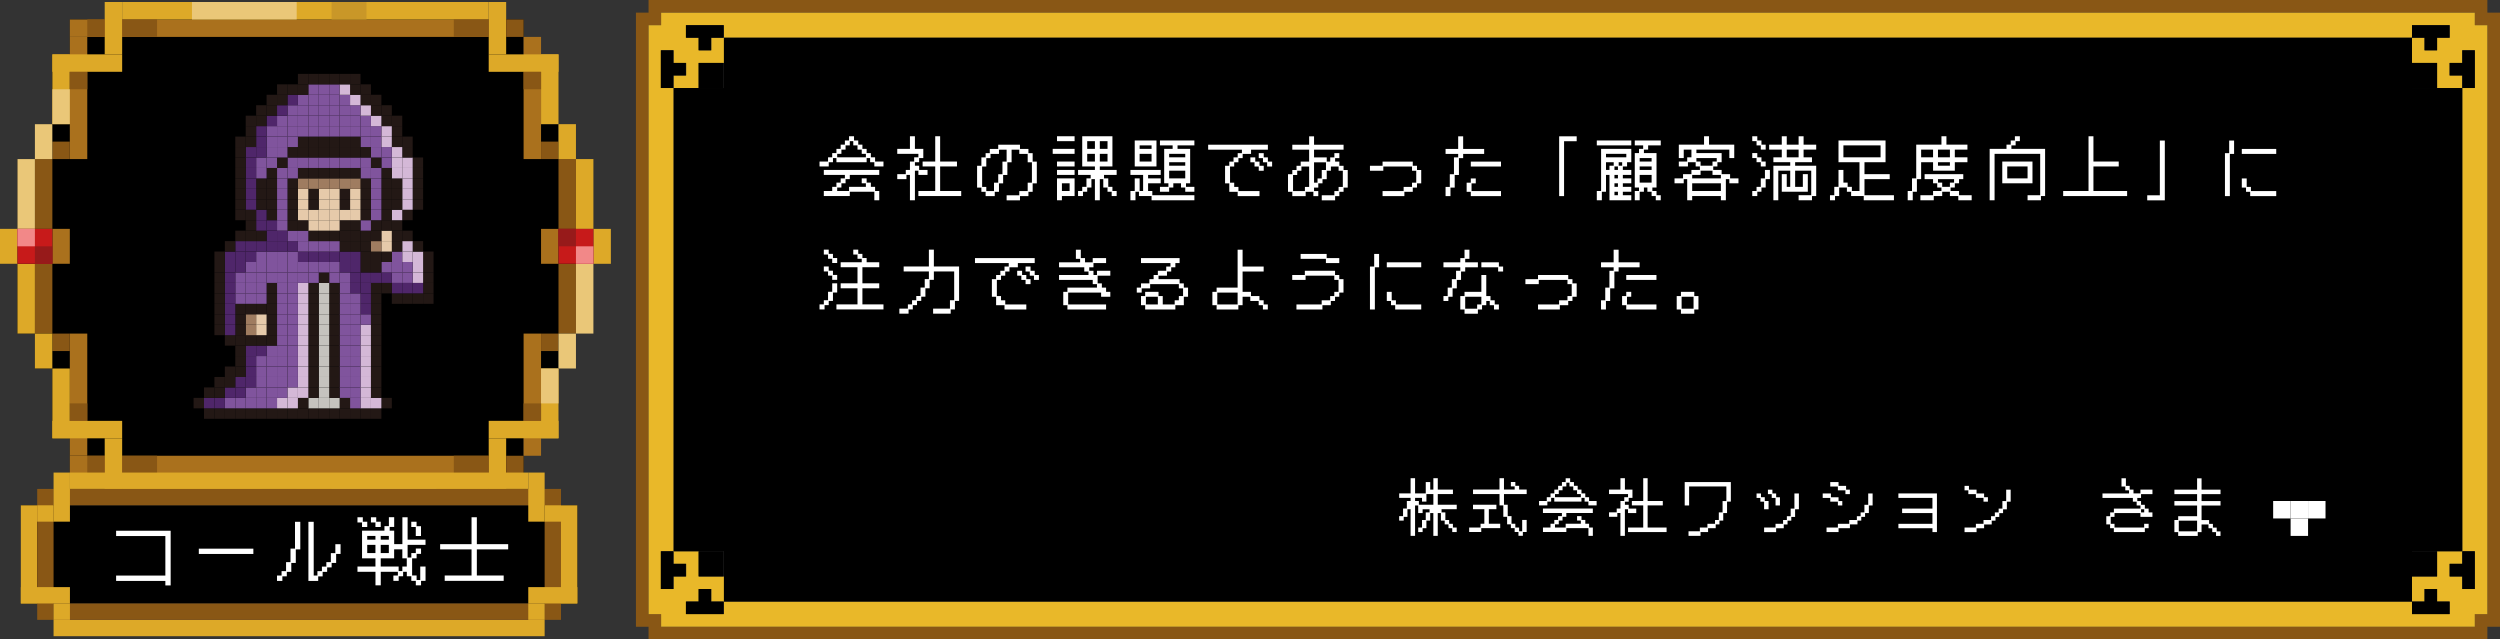 <?xml version="1.0" encoding="UTF-8"?>
<svg id="_レイヤー_2" data-name="レイヤー 2" xmlns="http://www.w3.org/2000/svg" width="1100" height="281.3" viewBox="0 0 1100 281.3">
  <rect x="0" y="0" width="1100" height="281.3" fill="#333333" stroke="none"/>
  <defs>
    <style>
      .cls-1 {
        fill: #4f266a;
      }

      .cls-1, .cls-2, .cls-3, .cls-4, .cls-5, .cls-6, .cls-7, .cls-8, .cls-9, .cls-10, .cls-11, .cls-12, .cls-13, .cls-14, .cls-15, .cls-16, .cls-17, .cls-18 {
        stroke-width: 0px;
      }

      .cls-2 {
        fill: #dda928;
      }

      .cls-3 {
        fill: #000;
      }

      .cls-4 {
        fill: #c5c3be;
      }

      .cls-5 {
        fill: #eac778;
      }

      .cls-6 {
        fill: #895715;
      }

      .cls-7 {
        fill: #f28888;
      }

      .cls-8 {
        fill: #e6caaa;
      }

      .cls-9 {
        fill: #d4b8d7;
      }

      .cls-10 {
        fill: #9f7c60;
      }

      .cls-11 {
        fill: #231815;
      }

      .cls-12 {
        fill: #e9b829;
      }

      .cls-13 {
        fill: #aa711d;
      }

      .cls-14 {
        fill: #c71a1a;
      }

      .cls-15 {
        fill: #80549d;
      }

      .cls-16 {
        fill: #c99728;
      }

      .cls-17 {
        fill: #971a1a;
      }

      .cls-18 {
        fill: #fff;
      }
    </style>
  </defs>
  <g id="text">
    <g>
      <g>
        <g>
          <polygon class="cls-3" points="215.03 8.56 30.72 8.56 30.72 23.92 23.04 23.92 23.04 54.63 15.36 54.63 15.36 69.99 7.68 69.99 7.68 146.78 15.36 146.78 15.36 162.14 23.04 162.14 23.04 192.85 30.72 192.85 30.72 208.21 215.03 208.21 215.03 8.56"/>
          <polygon class="cls-3" points="46.07 8.56 230.38 8.56 230.38 23.92 238.06 23.92 238.06 54.63 245.74 54.63 245.74 69.99 253.42 69.99 253.42 146.78 245.74 146.78 245.74 162.14 238.06 162.14 238.06 192.85 230.38 192.85 230.38 208.21 46.07 208.21 46.07 8.56"/>
          <rect class="cls-13" x="30.72" y="200.53" width="184.31" height="7.68" transform="translate(245.74 408.74) rotate(180)"/>
          <rect class="cls-13" x="30.72" y="8.56" width="184.31" height="7.68" transform="translate(245.74 24.8) rotate(180)"/>
          <rect class="cls-2" x="46.08" y=".88" width="7.68" height="23.04" transform="translate(99.83 24.8) rotate(180)"/>
          <rect class="cls-2" x="23.04" y="23.92" width="7.68" height="30.71"/>
          <rect class="cls-6" x="15.36" y="69.99" width="7.68" height="30.72"/>
          <rect class="cls-6" x="15.36" y="116.06" width="7.68" height="30.72"/>
          <rect class="cls-13" x="30.72" y="16.24" width="7.68" height="53.75"/>
          <rect class="cls-2" x="23.04" y="23.92" width="30.72" height="7.68" transform="translate(76.79 55.51) rotate(180)"/>
          <rect class="cls-6" x="23.04" y="62.31" width="7.68" height="7.68" transform="translate(53.75 132.3) rotate(180)"/>
          <rect class="cls-13" x="30.72" y="146.78" width="7.68" height="53.75"/>
          <rect class="cls-6" x="23.04" y="146.78" width="7.68" height="7.68" transform="translate(53.75 301.24) rotate(180)"/>
          <rect class="cls-2" x="46.08" y="192.85" width="7.68" height="23.04" transform="translate(99.83 408.74) rotate(180)"/>
          <rect class="cls-2" x="23.04" y="162.14" width="7.68" height="30.71"/>
          <rect class="cls-2" x="23.04" y="185.17" width="30.72" height="7.68" transform="translate(76.79 378.03) rotate(180)"/>
          <rect class="cls-2" x="53.75" y=".88" width="161.27" height="7.68"/>
          <rect class="cls-5" x="84.47" y=".88" width="46.07" height="7.68"/>
          <rect class="cls-6" x="53.75" y="8.56" width="15.36" height="7.68"/>
          <rect class="cls-6" x="38.4" y="8.56" width="7.68" height="7.68"/>
          <rect class="cls-6" x="30.72" y="31.6" width="7.68" height="7.68"/>
          <rect class="cls-6" x="30.72" y="177.49" width="7.68" height="7.68"/>
          <rect class="cls-6" x="53.75" y="200.53" width="15.36" height="7.68"/>
          <rect class="cls-6" x="38.4" y="200.53" width="7.68" height="7.68"/>
          <rect class="cls-16" x="145.9" y=".88" width="15.36" height="7.68"/>
          <rect class="cls-2" x="53.75" y="208.21" width="161.27" height="7.68" transform="translate(268.78 424.1) rotate(180)"/>
          <rect class="cls-2" x="7.68" y="116.06" width="7.68" height="30.72" transform="translate(23.04 262.84) rotate(180)"/>
          <rect class="cls-5" x="7.68" y="69.99" width="7.68" height="30.72" transform="translate(23.04 170.7) rotate(180)"/>
          <rect class="cls-2" y="100.71" width="7.68" height="15.36" transform="translate(7.68 216.77) rotate(180)"/>
          <rect class="cls-13" x="23.04" y="100.71" width="7.68" height="15.36" transform="translate(53.76 216.77) rotate(180)"/>
          <rect class="cls-5" x="15.36" y="54.63" width="7.68" height="15.36" transform="translate(38.39 124.62) rotate(180)"/>
          <rect class="cls-2" x="15.36" y="146.78" width="7.68" height="15.36" transform="translate(38.39 308.92) rotate(180)"/>
          <rect class="cls-5" x="23.04" y="39.27" width="7.68" height="15.36"/>
          <rect class="cls-14" x="7.67" y="100.7" width="15.36" height="15.36"/>
          <rect class="cls-7" x="7.67" y="100.7" width="7.68" height="7.68"/>
          <rect class="cls-17" x="15.35" y="108.38" width="7.68" height="7.68"/>
          <rect class="cls-5" x="145.91" y="208.21" width="46.07" height="7.68" transform="translate(337.9 424.1) rotate(180)"/>
          <rect class="cls-16" x="115.2" y="208.21" width="15.36" height="7.68" transform="translate(245.75 424.1) rotate(180)"/>
          <rect class="cls-2" x="238.06" y="23.92" width="7.68" height="30.71" transform="translate(483.8 78.55) rotate(180)"/>
          <rect class="cls-6" x="245.74" y="69.99" width="7.68" height="30.72" transform="translate(499.16 170.7) rotate(180)"/>
          <rect class="cls-6" x="245.74" y="116.06" width="7.68" height="30.72" transform="translate(499.16 262.84) rotate(180)"/>
          <rect class="cls-13" x="230.38" y="16.24" width="7.68" height="53.75" transform="translate(468.44 86.23) rotate(180)"/>
          <rect class="cls-2" x="215.03" y="23.92" width="30.72" height="7.68"/>
          <rect class="cls-6" x="238.06" y="62.31" width="7.68" height="7.68"/>
          <rect class="cls-13" x="230.38" y="146.78" width="7.68" height="53.75" transform="translate(468.44 347.31) rotate(180)"/>
          <rect class="cls-6" x="238.06" y="146.78" width="7.68" height="7.68"/>
          <rect class="cls-2" x="238.06" y="162.14" width="7.68" height="30.71" transform="translate(483.8 354.99) rotate(180)"/>
          <rect class="cls-2" x="215.03" y="185.17" width="30.72" height="7.68"/>
          <rect class="cls-5" x="253.42" y="116.06" width="7.68" height="30.71"/>
          <rect class="cls-2" x="253.42" y="69.99" width="7.68" height="30.72"/>
          <rect class="cls-2" x="261.1" y="100.71" width="7.68" height="15.36"/>
          <rect class="cls-13" x="238.06" y="100.71" width="7.68" height="15.36"/>
          <rect class="cls-2" x="245.74" y="54.63" width="7.68" height="15.36"/>
          <rect class="cls-5" x="245.74" y="146.78" width="7.68" height="15.36"/>
          <rect class="cls-5" x="238.06" y="162.14" width="7.68" height="15.36"/>
          <rect class="cls-2" x="215.03" y=".88" width="7.68" height="23.04"/>
          <rect class="cls-2" x="215.03" y="192.85" width="7.68" height="23.04"/>
          <rect class="cls-6" x="199.67" y="8.56" width="15.36" height="7.68" transform="translate(414.7 24.8) rotate(180)"/>
          <rect class="cls-6" x="222.7" y="8.56" width="7.68" height="7.68" transform="translate(453.09 24.8) rotate(180)"/>
          <rect class="cls-6" x="230.38" y="31.6" width="7.68" height="7.68" transform="translate(468.45 70.87) rotate(180)"/>
          <rect class="cls-6" x="230.38" y="177.49" width="7.68" height="7.68" transform="translate(468.45 362.67) rotate(180)"/>
          <rect class="cls-6" x="199.67" y="200.53" width="15.36" height="7.68" transform="translate(414.7 408.74) rotate(180)"/>
          <rect class="cls-6" x="222.7" y="200.53" width="7.68" height="7.68" transform="translate(453.09 408.74) rotate(180)"/>
          <rect class="cls-14" x="245.74" y="100.71" width="15.36" height="15.36" transform="translate(506.84 216.77) rotate(180)"/>
          <rect class="cls-7" x="253.42" y="108.39" width="7.68" height="7.68" transform="translate(514.52 224.45) rotate(180)"/>
          <rect class="cls-17" x="245.74" y="100.71" width="7.68" height="7.68" transform="translate(499.16 209.09) rotate(180)"/>
        </g>
        <g>
          <rect class="cls-11" x="163.22" y="179.67" width="4.59" height="4.6"/>
          <rect class="cls-11" x="158.62" y="179.67" width="4.59" height="4.6"/>
          <rect class="cls-11" x="154.03" y="179.67" width="4.59" height="4.6"/>
          <rect class="cls-11" x="149.44" y="179.67" width="4.59" height="4.6"/>
          <rect class="cls-11" x="144.85" y="179.67" width="4.59" height="4.6"/>
          <rect class="cls-11" x="140.26" y="179.67" width="4.59" height="4.6"/>
          <rect class="cls-11" x="135.67" y="179.67" width="4.59" height="4.6"/>
          <rect class="cls-11" x="131.08" y="179.67" width="4.59" height="4.6"/>
          <rect class="cls-11" x="126.49" y="179.67" width="4.59" height="4.6"/>
          <rect class="cls-11" x="121.9" y="179.67" width="4.59" height="4.6"/>
          <rect class="cls-11" x="117.3" y="179.67" width="4.59" height="4.6"/>
          <rect class="cls-11" x="112.71" y="179.67" width="4.59" height="4.6"/>
          <rect class="cls-11" x="108.12" y="179.67" width="4.59" height="4.6"/>
          <rect class="cls-11" x="103.53" y="179.67" width="4.59" height="4.6"/>
          <rect class="cls-11" x="98.94" y="179.67" width="4.59" height="4.6"/>
          <rect class="cls-11" x="94.35" y="179.67" width="4.59" height="4.6"/>
          <rect class="cls-11" x="89.76" y="179.67" width="4.59" height="4.6"/>
          <rect class="cls-11" x="167.81" y="175.07" width="4.59" height="4.6"/>
          <rect class="cls-9" x="163.22" y="175.07" width="4.59" height="4.6"/>
          <rect class="cls-9" x="158.62" y="175.07" width="4.59" height="4.6"/>
          <rect class="cls-15" x="154.03" y="175.07" width="4.59" height="4.6"/>
          <rect class="cls-11" x="149.44" y="175.07" width="4.59" height="4.6"/>
          <rect class="cls-4" x="144.85" y="175.07" width="4.59" height="4.6"/>
          <rect class="cls-4" x="140.26" y="175.07" width="4.59" height="4.6"/>
          <rect class="cls-4" x="135.67" y="175.07" width="4.59" height="4.6"/>
          <rect class="cls-11" x="131.08" y="175.07" width="4.59" height="4.6"/>
          <rect class="cls-9" x="126.49" y="175.07" width="4.59" height="4.6"/>
          <rect class="cls-9" x="121.9" y="175.07" width="4.59" height="4.6"/>
          <rect class="cls-15" x="117.3" y="175.07" width="4.59" height="4.6"/>
          <rect class="cls-15" x="112.71" y="175.07" width="4.59" height="4.6"/>
          <rect class="cls-15" x="108.12" y="175.07" width="4.59" height="4.6"/>
          <rect class="cls-15" x="103.53" y="175.07" width="4.59" height="4.6"/>
          <rect class="cls-15" x="98.94" y="175.07" width="4.59" height="4.6"/>
          <rect class="cls-1" x="94.35" y="175.07" width="4.59" height="4.6"/>
          <rect class="cls-1" x="89.76" y="175.07" width="4.59" height="4.6"/>
          <rect class="cls-11" x="85.17" y="175.07" width="4.59" height="4.6"/>
          <rect class="cls-11" x="163.22" y="170.47" width="4.59" height="4.6"/>
          <rect class="cls-9" x="158.62" y="170.47" width="4.59" height="4.6"/>
          <rect class="cls-15" x="154.03" y="170.47" width="4.59" height="4.6"/>
          <rect class="cls-15" x="149.44" y="170.47" width="4.59" height="4.6"/>
          <rect class="cls-11" x="144.85" y="170.47" width="4.59" height="4.6"/>
          <rect class="cls-4" x="140.26" y="170.47" width="4.59" height="4.6"/>
          <rect class="cls-11" x="135.67" y="170.47" width="4.59" height="4.6"/>
          <rect class="cls-9" x="131.08" y="170.47" width="4.59" height="4.6"/>
          <rect class="cls-9" x="126.49" y="170.47" width="4.59" height="4.6"/>
          <rect class="cls-15" x="121.9" y="170.47" width="4.59" height="4.6"/>
          <rect class="cls-15" x="117.3" y="170.47" width="4.59" height="4.6"/>
          <rect class="cls-15" x="112.71" y="170.47" width="4.59" height="4.6"/>
          <rect class="cls-15" x="108.12" y="170.47" width="4.59" height="4.6"/>
          <rect class="cls-1" x="103.53" y="170.47" width="4.59" height="4.6"/>
          <rect class="cls-1" x="98.94" y="170.47" width="4.59" height="4.6"/>
          <rect class="cls-11" x="94.35" y="170.47" width="4.59" height="4.6"/>
          <rect class="cls-11" x="89.76" y="170.47" width="4.59" height="4.6"/>
          <rect class="cls-11" x="163.22" y="165.87" width="4.59" height="4.6"/>
          <rect class="cls-9" x="158.62" y="165.87" width="4.59" height="4.6"/>
          <rect class="cls-15" x="154.03" y="165.87" width="4.59" height="4.6"/>
          <rect class="cls-15" x="149.44" y="165.87" width="4.59" height="4.6"/>
          <rect class="cls-11" x="144.85" y="165.87" width="4.59" height="4.6"/>
          <rect class="cls-4" x="140.26" y="165.87" width="4.59" height="4.6"/>
          <rect class="cls-11" x="135.67" y="165.87" width="4.59" height="4.6"/>
          <rect class="cls-9" x="131.08" y="165.87" width="4.59" height="4.6"/>
          <rect class="cls-15" x="126.49" y="165.87" width="4.59" height="4.6"/>
          <rect class="cls-15" x="121.9" y="165.87" width="4.59" height="4.6"/>
          <rect class="cls-15" x="117.3" y="165.87" width="4.59" height="4.6"/>
          <rect class="cls-15" x="112.71" y="165.87" width="4.59" height="4.6"/>
          <rect class="cls-1" x="108.12" y="165.87" width="4.59" height="4.6"/>
          <rect class="cls-1" x="103.53" y="165.87" width="4.59" height="4.6"/>
          <rect class="cls-11" x="98.94" y="165.87" width="4.59" height="4.6"/>
          <rect class="cls-11" x="94.35" y="165.87" width="4.59" height="4.6"/>
          <rect class="cls-11" x="163.22" y="161.27" width="4.59" height="4.6"/>
          <rect class="cls-9" x="158.62" y="161.27" width="4.59" height="4.6"/>
          <rect class="cls-15" x="154.03" y="161.27" width="4.59" height="4.6"/>
          <rect class="cls-15" x="149.44" y="161.27" width="4.59" height="4.6"/>
          <rect class="cls-11" x="144.85" y="161.27" width="4.59" height="4.6"/>
          <rect class="cls-4" x="140.26" y="161.27" width="4.59" height="4.6"/>
          <rect class="cls-11" x="135.67" y="161.27" width="4.59" height="4.6"/>
          <rect class="cls-9" x="131.08" y="161.27" width="4.59" height="4.6"/>
          <rect class="cls-15" x="126.49" y="161.27" width="4.59" height="4.6"/>
          <rect class="cls-15" x="121.9" y="161.27" width="4.59" height="4.6"/>
          <rect class="cls-15" x="117.3" y="161.27" width="4.59" height="4.6"/>
          <rect class="cls-15" x="112.71" y="161.27" width="4.59" height="4.6"/>
          <rect class="cls-1" x="108.12" y="161.27" width="4.59" height="4.6"/>
          <rect class="cls-11" x="103.53" y="161.27" width="4.59" height="4.6"/>
          <rect class="cls-11" x="98.94" y="161.27" width="4.59" height="4.6"/>
          <rect class="cls-11" x="163.22" y="156.67" width="4.59" height="4.6"/>
          <rect class="cls-9" x="158.62" y="156.67" width="4.59" height="4.6"/>
          <rect class="cls-15" x="154.03" y="156.67" width="4.59" height="4.6"/>
          <rect class="cls-15" x="149.44" y="156.67" width="4.59" height="4.6"/>
          <rect class="cls-11" x="144.85" y="156.67" width="4.59" height="4.6"/>
          <rect class="cls-4" x="140.26" y="156.67" width="4.59" height="4.6"/>
          <rect class="cls-11" x="135.67" y="156.67" width="4.59" height="4.6"/>
          <rect class="cls-9" x="131.08" y="156.67" width="4.59" height="4.6"/>
          <rect class="cls-15" x="126.49" y="156.67" width="4.59" height="4.6"/>
          <rect class="cls-15" x="121.9" y="156.67" width="4.59" height="4.6"/>
          <rect class="cls-15" x="117.3" y="156.67" width="4.59" height="4.6"/>
          <rect class="cls-15" x="112.71" y="156.67" width="4.59" height="4.6"/>
          <rect class="cls-1" x="108.12" y="156.67" width="4.59" height="4.6"/>
          <rect class="cls-11" x="103.53" y="156.67" width="4.59" height="4.6"/>
          <rect class="cls-11" x="163.22" y="152.07" width="4.59" height="4.6"/>
          <rect class="cls-9" x="158.62" y="152.07" width="4.59" height="4.6"/>
          <rect class="cls-15" x="154.03" y="152.07" width="4.59" height="4.6"/>
          <rect class="cls-15" x="149.44" y="152.07" width="4.59" height="4.6"/>
          <rect class="cls-11" x="144.85" y="152.07" width="4.59" height="4.6"/>
          <rect class="cls-4" x="140.26" y="152.07" width="4.59" height="4.6"/>
          <rect class="cls-11" x="135.67" y="152.07" width="4.59" height="4.6"/>
          <rect class="cls-9" x="131.08" y="152.07" width="4.59" height="4.6"/>
          <rect class="cls-15" x="126.49" y="152.07" width="4.59" height="4.6"/>
          <rect class="cls-15" x="121.9" y="152.07" width="4.59" height="4.6"/>
          <rect class="cls-15" x="117.3" y="152.07" width="4.59" height="4.6"/>
          <rect class="cls-1" x="112.71" y="152.07" width="4.59" height="4.6"/>
          <rect class="cls-1" x="108.12" y="152.07" width="4.59" height="4.6"/>
          <rect class="cls-11" x="103.53" y="152.07" width="4.59" height="4.6"/>
          <rect class="cls-11" x="163.22" y="147.47" width="4.59" height="4.6"/>
          <rect class="cls-9" x="158.62" y="147.47" width="4.59" height="4.6"/>
          <rect class="cls-15" x="154.03" y="147.47" width="4.59" height="4.6"/>
          <rect class="cls-15" x="149.44" y="147.47" width="4.59" height="4.6"/>
          <rect class="cls-11" x="144.85" y="147.47" width="4.59" height="4.6"/>
          <rect class="cls-4" x="140.26" y="147.47" width="4.59" height="4.6"/>
          <rect class="cls-11" x="135.67" y="147.47" width="4.59" height="4.6"/>
          <rect class="cls-9" x="131.08" y="147.47" width="4.59" height="4.6"/>
          <rect class="cls-15" x="126.49" y="147.47" width="4.59" height="4.6"/>
          <rect class="cls-15" x="121.9" y="147.47" width="4.59" height="4.6"/>
          <rect class="cls-11" x="117.3" y="147.47" width="4.59" height="4.6"/>
          <rect class="cls-11" x="112.71" y="147.47" width="4.59" height="4.6"/>
          <rect class="cls-11" x="108.12" y="147.47" width="4.59" height="4.6"/>
          <rect class="cls-11" x="103.53" y="147.47" width="4.59" height="4.6"/>
          <rect class="cls-11" x="98.94" y="147.47" width="4.59" height="4.6"/>
          <rect class="cls-11" x="163.22" y="142.88" width="4.59" height="4.6"/>
          <rect class="cls-9" x="158.62" y="142.88" width="4.59" height="4.6"/>
          <rect class="cls-15" x="154.03" y="142.88" width="4.59" height="4.6"/>
          <rect class="cls-15" x="149.44" y="142.88" width="4.59" height="4.6"/>
          <rect class="cls-11" x="144.85" y="142.88" width="4.59" height="4.6"/>
          <rect class="cls-4" x="140.26" y="142.88" width="4.59" height="4.6"/>
          <rect class="cls-11" x="135.67" y="142.88" width="4.59" height="4.6"/>
          <rect class="cls-9" x="131.08" y="142.88" width="4.59" height="4.6"/>
          <rect class="cls-15" x="126.49" y="142.88" width="4.59" height="4.6"/>
          <rect class="cls-15" x="121.9" y="142.88" width="4.59" height="4.6"/>
          <rect class="cls-11" x="117.3" y="142.88" width="4.59" height="4.6"/>
          <rect class="cls-8" x="112.71" y="142.88" width="4.59" height="4.6"/>
          <rect class="cls-10" x="108.12" y="142.88" width="4.59" height="4.6"/>
          <rect class="cls-11" x="103.53" y="142.88" width="4.59" height="4.6"/>
          <rect class="cls-1" x="98.94" y="142.88" width="4.59" height="4.6"/>
          <rect class="cls-11" x="94.35" y="142.88" width="4.59" height="4.6"/>
          <rect class="cls-11" x="163.22" y="138.28" width="4.59" height="4.6"/>
          <rect class="cls-15" x="158.62" y="138.28" width="4.59" height="4.6"/>
          <rect class="cls-15" x="154.03" y="138.28" width="4.59" height="4.6"/>
          <rect class="cls-15" x="149.44" y="138.28" width="4.59" height="4.6"/>
          <rect class="cls-11" x="144.85" y="138.28" width="4.59" height="4.6"/>
          <rect class="cls-4" x="140.26" y="138.28" width="4.59" height="4.6"/>
          <rect class="cls-11" x="135.67" y="138.28" width="4.59" height="4.6"/>
          <rect class="cls-9" x="131.08" y="138.28" width="4.59" height="4.6"/>
          <rect class="cls-15" x="126.49" y="138.28" width="4.59" height="4.6"/>
          <rect class="cls-15" x="121.9" y="138.28" width="4.59" height="4.6"/>
          <rect class="cls-11" x="117.3" y="138.28" width="4.59" height="4.6"/>
          <rect class="cls-8" x="112.71" y="138.28" width="4.59" height="4.6"/>
          <rect class="cls-10" x="108.12" y="138.28" width="4.59" height="4.6"/>
          <rect class="cls-11" x="103.53" y="138.28" width="4.59" height="4.6"/>
          <rect class="cls-1" x="98.94" y="138.28" width="4.59" height="4.6"/>
          <rect class="cls-11" x="94.35" y="138.28" width="4.59" height="4.6"/>
          <rect class="cls-11" x="163.22" y="133.68" width="4.59" height="4.6"/>
          <rect class="cls-1" x="158.62" y="133.68" width="4.59" height="4.6"/>
          <rect class="cls-15" x="154.03" y="133.68" width="4.59" height="4.6"/>
          <rect class="cls-15" x="149.44" y="133.68" width="4.59" height="4.6"/>
          <rect class="cls-11" x="144.85" y="133.68" width="4.59" height="4.6"/>
          <rect class="cls-4" x="140.26" y="133.68" width="4.59" height="4.6"/>
          <rect class="cls-11" x="135.67" y="133.68" width="4.59" height="4.6"/>
          <rect class="cls-9" x="131.08" y="133.68" width="4.59" height="4.6"/>
          <rect class="cls-15" x="126.49" y="133.68" width="4.59" height="4.6"/>
          <rect class="cls-15" x="121.9" y="133.68" width="4.59" height="4.6"/>
          <rect class="cls-11" x="117.3" y="133.68" width="4.59" height="4.6"/>
          <rect class="cls-11" x="112.71" y="133.68" width="4.59" height="4.6"/>
          <rect class="cls-11" x="108.12" y="133.68" width="4.59" height="4.6"/>
          <rect class="cls-11" x="103.53" y="133.68" width="4.59" height="4.6"/>
          <rect class="cls-1" x="98.94" y="133.68" width="4.59" height="4.6"/>
          <rect class="cls-11" x="94.35" y="133.68" width="4.59" height="4.6"/>
          <rect class="cls-11" x="186.17" y="129.08" width="4.59" height="4.6"/>
          <rect class="cls-11" x="181.58" y="129.08" width="4.59" height="4.6"/>
          <rect class="cls-11" x="176.99" y="129.08" width="4.59" height="4.6"/>
          <rect class="cls-11" x="172.4" y="129.08" width="4.59" height="4.6"/>
          <rect class="cls-11" x="163.22" y="129.08" width="4.59" height="4.6"/>
          <rect class="cls-1" x="158.62" y="129.08" width="4.59" height="4.6"/>
          <rect class="cls-15" x="154.03" y="129.08" width="4.59" height="4.6"/>
          <rect class="cls-15" x="149.44" y="129.08" width="4.59" height="4.6"/>
          <rect class="cls-11" x="144.85" y="129.08" width="4.59" height="4.6"/>
          <rect class="cls-4" x="140.26" y="129.08" width="4.59" height="4.6"/>
          <rect class="cls-11" x="135.67" y="129.08" width="4.59" height="4.6"/>
          <rect class="cls-9" x="131.08" y="129.08" width="4.59" height="4.6"/>
          <rect class="cls-15" x="126.49" y="129.08" width="4.59" height="4.6"/>
          <rect class="cls-15" x="121.9" y="129.08" width="4.59" height="4.6"/>
          <rect class="cls-11" x="117.3" y="129.08" width="4.59" height="4.6"/>
          <rect class="cls-15" x="112.71" y="129.08" width="4.59" height="4.6"/>
          <rect class="cls-15" x="108.12" y="129.08" width="4.59" height="4.6"/>
          <rect class="cls-15" x="103.53" y="129.08" width="4.59" height="4.6"/>
          <rect class="cls-1" x="98.94" y="129.08" width="4.59" height="4.6"/>
          <rect class="cls-11" x="94.35" y="129.08" width="4.59" height="4.6"/>
          <rect class="cls-11" x="186.17" y="124.48" width="4.59" height="4.6"/>
          <rect class="cls-1" x="181.58" y="124.48" width="4.59" height="4.6"/>
          <rect class="cls-1" x="176.99" y="124.48" width="4.59" height="4.6"/>
          <rect class="cls-1" x="172.4" y="124.48" width="4.59" height="4.6"/>
          <rect class="cls-11" x="167.81" y="124.48" width="4.59" height="4.6"/>
          <rect class="cls-11" x="163.22" y="124.48" width="4.59" height="4.6"/>
          <rect class="cls-1" x="158.62" y="124.48" width="4.59" height="4.6"/>
          <rect class="cls-1" x="154.03" y="124.48" width="4.59" height="4.6"/>
          <rect class="cls-15" x="149.44" y="124.48" width="4.59" height="4.6"/>
          <rect class="cls-11" x="144.85" y="124.48" width="4.59" height="4.6"/>
          <rect class="cls-4" x="140.26" y="124.48" width="4.59" height="4.6"/>
          <rect class="cls-11" x="135.67" y="124.48" width="4.59" height="4.6"/>
          <rect class="cls-9" x="131.08" y="124.48" width="4.59" height="4.6"/>
          <rect class="cls-15" x="126.49" y="124.48" width="4.59" height="4.6"/>
          <rect class="cls-15" x="121.9" y="124.48" width="4.59" height="4.6"/>
          <rect class="cls-11" x="117.3" y="124.48" width="4.59" height="4.6"/>
          <rect class="cls-15" x="112.71" y="124.48" width="4.59" height="4.6"/>
          <rect class="cls-15" x="108.12" y="124.48" width="4.59" height="4.6"/>
          <rect class="cls-15" x="103.53" y="124.48" width="4.59" height="4.6"/>
          <rect class="cls-1" x="98.94" y="124.48" width="4.59" height="4.6"/>
          <rect class="cls-11" x="94.35" y="124.48" width="4.59" height="4.6"/>
          <rect class="cls-11" x="186.17" y="119.88" width="4.59" height="4.6"/>
          <rect class="cls-9" x="181.58" y="119.88" width="4.59" height="4.6"/>
          <rect class="cls-15" x="176.99" y="119.88" width="4.59" height="4.6"/>
          <rect class="cls-15" x="172.4" y="119.88" width="4.59" height="4.6"/>
          <rect class="cls-1" x="167.81" y="119.88" width="4.59" height="4.6"/>
          <rect class="cls-1" x="163.22" y="119.88" width="4.59" height="4.6"/>
          <rect class="cls-1" x="158.62" y="119.88" width="4.59" height="4.6"/>
          <rect class="cls-1" x="154.03" y="119.88" width="4.59" height="4.6"/>
          <rect class="cls-15" x="149.44" y="119.88" width="4.59" height="4.6"/>
          <rect class="cls-15" x="144.85" y="119.88" width="4.59" height="4.6"/>
          <rect class="cls-11" x="140.26" y="119.88" width="4.59" height="4.6"/>
          <rect class="cls-15" x="135.67" y="119.88" width="4.59" height="4.6"/>
          <rect class="cls-15" x="131.08" y="119.88" width="4.59" height="4.6"/>
          <rect class="cls-15" x="126.49" y="119.88" width="4.59" height="4.6"/>
          <rect class="cls-15" x="121.9" y="119.88" width="4.59" height="4.6"/>
          <rect class="cls-15" x="117.3" y="119.88" width="4.59" height="4.6"/>
          <rect class="cls-15" x="112.71" y="119.88" width="4.59" height="4.6"/>
          <rect class="cls-15" x="108.12" y="119.88" width="4.59" height="4.6"/>
          <rect class="cls-15" x="103.53" y="119.88" width="4.59" height="4.6"/>
          <rect class="cls-1" x="98.94" y="119.88" width="4.59" height="4.6"/>
          <rect class="cls-11" x="94.35" y="119.88" width="4.59" height="4.6"/>
          <rect class="cls-11" x="186.17" y="115.28" width="4.59" height="4.6"/>
          <rect class="cls-9" x="181.58" y="115.28" width="4.59" height="4.6"/>
          <rect class="cls-15" x="176.99" y="115.28" width="4.59" height="4.6"/>
          <rect class="cls-15" x="172.4" y="115.28" width="4.59" height="4.6"/>
          <rect class="cls-15" x="167.81" y="115.28" width="4.59" height="4.6"/>
          <rect class="cls-11" x="163.22" y="115.28" width="4.59" height="4.6"/>
          <rect class="cls-11" x="158.62" y="115.28" width="4.59" height="4.6"/>
          <rect class="cls-1" x="154.03" y="115.28" width="4.59" height="4.6"/>
          <rect class="cls-1" x="149.44" y="115.28" width="4.59" height="4.6"/>
          <rect class="cls-15" x="144.85" y="115.28" width="4.59" height="4.6"/>
          <rect class="cls-15" x="140.26" y="115.28" width="4.59" height="4.6"/>
          <rect class="cls-15" x="135.67" y="115.28" width="4.59" height="4.6"/>
          <rect class="cls-15" x="131.08" y="115.28" width="4.59" height="4.6"/>
          <rect class="cls-15" x="126.49" y="115.28" width="4.59" height="4.6"/>
          <rect class="cls-15" x="121.9" y="115.28" width="4.59" height="4.6"/>
          <rect class="cls-15" x="117.3" y="115.28" width="4.59" height="4.6"/>
          <rect class="cls-15" x="112.71" y="115.28" width="4.59" height="4.6"/>
          <rect class="cls-15" x="108.12" y="115.28" width="4.59" height="4.6"/>
          <rect class="cls-1" x="103.53" y="115.28" width="4.59" height="4.6"/>
          <rect class="cls-1" x="98.94" y="115.28" width="4.59" height="4.6"/>
          <rect class="cls-11" x="94.35" y="115.28" width="4.59" height="4.6"/>
          <rect class="cls-11" x="186.17" y="110.68" width="4.59" height="4.6"/>
          <rect class="cls-9" x="181.58" y="110.68" width="4.59" height="4.6"/>
          <rect class="cls-9" x="176.99" y="110.68" width="4.59" height="4.6"/>
          <rect class="cls-15" x="172.4" y="110.68" width="4.59" height="4.6"/>
          <rect class="cls-11" x="167.81" y="110.68" width="4.59" height="4.6"/>
          <rect class="cls-11" x="163.22" y="110.68" width="4.59" height="4.6"/>
          <rect class="cls-11" x="158.62" y="110.68" width="4.59" height="4.6"/>
          <rect class="cls-1" x="154.03" y="110.68" width="4.59" height="4.6"/>
          <rect class="cls-1" x="149.44" y="110.68" width="4.59" height="4.6"/>
          <rect class="cls-1" x="144.85" y="110.68" width="4.59" height="4.6"/>
          <rect class="cls-1" x="140.26" y="110.68" width="4.59" height="4.6"/>
          <rect class="cls-1" x="135.67" y="110.68" width="4.59" height="4.6"/>
          <rect class="cls-1" x="131.08" y="110.68" width="4.59" height="4.6"/>
          <rect class="cls-15" x="126.49" y="110.68" width="4.59" height="4.6"/>
          <rect class="cls-15" x="121.9" y="110.68" width="4.59" height="4.6"/>
          <rect class="cls-15" x="117.3" y="110.68" width="4.59" height="4.6"/>
          <rect class="cls-15" x="112.71" y="110.68" width="4.59" height="4.6"/>
          <rect class="cls-1" x="108.12" y="110.68" width="4.59" height="4.6"/>
          <rect class="cls-1" x="103.53" y="110.68" width="4.59" height="4.6"/>
          <rect class="cls-1" x="98.94" y="110.68" width="4.59" height="4.6"/>
          <rect class="cls-11" x="94.35" y="110.68" width="4.59" height="4.6"/>
          <rect class="cls-11" x="181.58" y="106.09" width="4.59" height="4.6"/>
          <rect class="cls-9" x="176.99" y="106.09" width="4.59" height="4.6"/>
          <rect class="cls-11" x="172.4" y="106.09" width="4.59" height="4.6"/>
          <rect class="cls-8" x="167.81" y="106.09" width="4.59" height="4.6"/>
          <rect class="cls-10" x="163.22" y="106.09" width="4.59" height="4.6"/>
          <rect class="cls-11" x="158.62" y="106.09" width="4.59" height="4.6"/>
          <rect class="cls-11" x="154.03" y="106.09" width="4.59" height="4.6"/>
          <rect class="cls-11" x="149.44" y="106.09" width="4.59" height="4.6"/>
          <rect class="cls-15" x="144.85" y="106.09" width="4.59" height="4.6"/>
          <rect class="cls-15" x="140.26" y="106.09" width="4.59" height="4.6"/>
          <rect class="cls-15" x="135.67" y="106.09" width="4.59" height="4.6"/>
          <rect class="cls-15" x="131.08" y="106.09" width="4.59" height="4.6"/>
          <rect class="cls-1" x="126.49" y="106.09" width="4.59" height="4.6"/>
          <rect class="cls-1" x="121.9" y="106.09" width="4.59" height="4.6"/>
          <rect class="cls-1" x="117.3" y="106.09" width="4.59" height="4.6"/>
          <rect class="cls-1" x="112.71" y="106.09" width="4.59" height="4.6"/>
          <rect class="cls-1" x="108.12" y="106.09" width="4.59" height="4.6"/>
          <rect class="cls-1" x="103.53" y="106.09" width="4.59" height="4.6"/>
          <rect class="cls-11" x="98.94" y="106.09" width="4.59" height="4.6"/>
          <rect class="cls-11" x="176.99" y="101.49" width="4.59" height="4.6"/>
          <rect class="cls-11" x="172.4" y="101.49" width="4.59" height="4.6"/>
          <rect class="cls-8" x="167.81" y="101.49" width="4.59" height="4.6"/>
          <rect class="cls-11" x="163.22" y="101.49" width="4.59" height="4.6"/>
          <rect class="cls-11" x="158.62" y="101.49" width="4.59" height="4.6"/>
          <rect class="cls-11" x="154.03" y="101.49" width="4.59" height="4.6"/>
          <rect class="cls-11" x="149.44" y="101.49" width="4.59" height="4.6"/>
          <rect class="cls-11" x="144.85" y="101.49" width="4.59" height="4.6"/>
          <rect class="cls-11" x="140.26" y="101.49" width="4.59" height="4.6"/>
          <rect class="cls-11" x="135.67" y="101.49" width="4.59" height="4.6"/>
          <rect class="cls-15" x="131.08" y="101.49" width="4.59" height="4.6"/>
          <rect class="cls-15" x="126.49" y="101.49" width="4.59" height="4.6"/>
          <rect class="cls-1" x="121.9" y="101.49" width="4.59" height="4.6"/>
          <rect class="cls-1" x="117.3" y="101.49" width="4.59" height="4.6"/>
          <rect class="cls-11" x="112.71" y="101.49" width="4.59" height="4.6"/>
          <rect class="cls-11" x="108.12" y="101.49" width="4.59" height="4.6"/>
          <rect class="cls-11" x="103.53" y="101.49" width="4.59" height="4.6"/>
          <rect class="cls-11" x="172.4" y="96.89" width="4.59" height="4.6"/>
          <rect class="cls-11" x="167.81" y="96.89" width="4.59" height="4.6"/>
          <rect class="cls-11" x="163.22" y="96.89" width="4.59" height="4.6"/>
          <rect class="cls-15" x="158.62" y="96.89" width="4.59" height="4.6"/>
          <rect class="cls-11" x="154.03" y="96.89" width="4.59" height="4.6"/>
          <rect class="cls-11" x="149.44" y="96.89" width="4.59" height="4.6"/>
          <rect class="cls-8" x="144.85" y="96.89" width="4.59" height="4.6"/>
          <rect class="cls-8" x="140.26" y="96.89" width="4.59" height="4.6"/>
          <rect class="cls-8" x="135.67" y="96.89" width="4.59" height="4.6"/>
          <rect class="cls-11" x="131.08" y="96.89" width="4.59" height="4.6"/>
          <rect class="cls-11" x="126.49" y="96.89" width="4.59" height="4.6"/>
          <rect class="cls-15" x="121.9" y="96.89" width="4.59" height="4.6"/>
          <rect class="cls-1" x="117.3" y="96.89" width="4.59" height="4.6"/>
          <rect class="cls-1" x="112.71" y="96.89" width="4.59" height="4.6"/>
          <rect class="cls-11" x="108.12" y="96.89" width="4.59" height="4.6"/>
          <rect class="cls-11" x="176.99" y="92.29" width="4.59" height="4.6"/>
          <rect class="cls-9" x="172.4" y="92.29" width="4.59" height="4.6"/>
          <rect class="cls-11" x="167.81" y="92.29" width="4.59" height="4.6"/>
          <rect class="cls-15" x="163.22" y="92.29" width="4.59" height="4.6"/>
          <rect class="cls-11" x="158.62" y="92.29" width="4.59" height="4.6"/>
          <rect class="cls-8" x="154.03" y="92.29" width="4.59" height="4.6"/>
          <rect class="cls-8" x="149.44" y="92.29" width="4.59" height="4.6"/>
          <rect class="cls-8" x="144.85" y="92.29" width="4.59" height="4.6"/>
          <rect class="cls-8" x="140.26" y="92.29" width="4.59" height="4.6"/>
          <rect class="cls-8" x="135.67" y="92.29" width="4.59" height="4.6"/>
          <rect class="cls-8" x="131.08" y="92.29" width="4.59" height="4.6"/>
          <rect class="cls-11" x="126.49" y="92.29" width="4.59" height="4.6"/>
          <rect class="cls-15" x="121.9" y="92.29" width="4.59" height="4.6"/>
          <rect class="cls-11" x="117.3" y="92.29" width="4.59" height="4.6"/>
          <rect class="cls-1" x="112.71" y="92.29" width="4.59" height="4.6"/>
          <rect class="cls-11" x="108.12" y="92.29" width="4.59" height="4.6"/>
          <rect class="cls-11" x="103.53" y="92.29" width="4.59" height="4.6"/>
          <rect class="cls-11" x="181.58" y="87.69" width="4.59" height="4.6"/>
          <rect class="cls-9" x="176.99" y="87.69" width="4.59" height="4.6"/>
          <rect class="cls-11" x="172.4" y="87.69" width="4.59" height="4.6"/>
          <rect class="cls-11" x="167.81" y="87.69" width="4.59" height="4.6"/>
          <rect class="cls-15" x="163.22" y="87.69" width="4.59" height="4.6"/>
          <rect class="cls-11" x="158.62" y="87.69" width="4.59" height="4.6"/>
          <rect class="cls-8" x="154.03" y="87.69" width="4.59" height="4.6"/>
          <rect class="cls-11" x="149.44" y="87.69" width="4.59" height="4.6"/>
          <rect class="cls-8" x="144.85" y="87.69" width="4.59" height="4.6"/>
          <rect class="cls-8" x="140.26" y="87.69" width="4.59" height="4.6"/>
          <rect class="cls-11" x="135.67" y="87.69" width="4.59" height="4.6"/>
          <rect class="cls-8" x="131.08" y="87.69" width="4.59" height="4.6"/>
          <rect class="cls-11" x="126.49" y="87.69" width="4.59" height="4.6"/>
          <rect class="cls-15" x="121.9" y="87.69" width="4.59" height="4.6"/>
          <rect class="cls-11" x="117.3" y="87.69" width="4.59" height="4.6"/>
          <rect class="cls-11" x="112.71" y="87.69" width="4.59" height="4.6"/>
          <rect class="cls-1" x="108.12" y="87.69" width="4.59" height="4.6"/>
          <rect class="cls-11" x="103.53" y="87.69" width="4.59" height="4.6"/>
          <rect class="cls-11" x="181.58" y="83.09" width="4.59" height="4.6"/>
          <rect class="cls-9" x="176.99" y="83.09" width="4.59" height="4.6"/>
          <rect class="cls-11" x="172.4" y="83.09" width="4.59" height="4.6"/>
          <rect class="cls-11" x="167.81" y="83.09" width="4.59" height="4.6"/>
          <rect class="cls-15" x="163.22" y="83.09" width="4.59" height="4.6"/>
          <rect class="cls-11" x="158.62" y="83.09" width="4.59" height="4.6"/>
          <rect class="cls-8" x="154.03" y="83.09" width="4.59" height="4.6"/>
          <rect class="cls-11" x="149.44" y="83.09" width="4.59" height="4.6"/>
          <rect class="cls-8" x="144.85" y="83.09" width="4.59" height="4.6"/>
          <rect class="cls-8" x="140.26" y="83.09" width="4.59" height="4.6"/>
          <rect class="cls-11" x="135.67" y="83.09" width="4.59" height="4.6"/>
          <rect class="cls-8" x="131.08" y="83.09" width="4.59" height="4.6"/>
          <rect class="cls-11" x="126.49" y="83.09" width="4.59" height="4.6"/>
          <rect class="cls-15" x="121.9" y="83.09" width="4.59" height="4.6"/>
          <rect class="cls-11" x="117.3" y="83.09" width="4.59" height="4.6"/>
          <rect class="cls-11" x="112.71" y="83.09" width="4.59" height="4.6"/>
          <rect class="cls-1" x="108.12" y="83.09" width="4.59" height="4.6"/>
          <rect class="cls-11" x="103.53" y="83.09" width="4.59" height="4.6"/>
          <rect class="cls-11" x="181.58" y="78.49" width="4.59" height="4.6"/>
          <rect class="cls-9" x="176.99" y="78.49" width="4.59" height="4.6"/>
          <rect class="cls-11" x="172.4" y="78.49" width="4.59" height="4.6"/>
          <rect class="cls-11" x="167.81" y="78.49" width="4.59" height="4.6"/>
          <rect class="cls-15" x="163.22" y="78.49" width="4.59" height="4.6"/>
          <rect class="cls-11" x="158.62" y="78.49" width="4.59" height="4.6"/>
          <rect class="cls-10" x="154.03" y="78.49" width="4.59" height="4.6"/>
          <rect class="cls-10" x="149.44" y="78.49" width="4.59" height="4.6"/>
          <rect class="cls-10" x="144.85" y="78.49" width="4.59" height="4.6"/>
          <rect class="cls-10" x="140.26" y="78.49" width="4.59" height="4.6"/>
          <rect class="cls-10" x="135.67" y="78.49" width="4.59" height="4.6"/>
          <rect class="cls-10" x="131.08" y="78.49" width="4.59" height="4.6"/>
          <rect class="cls-11" x="126.49" y="78.49" width="4.59" height="4.6"/>
          <rect class="cls-15" x="121.9" y="78.49" width="4.59" height="4.6"/>
          <rect class="cls-11" x="117.3" y="78.49" width="4.59" height="4.6"/>
          <rect class="cls-11" x="112.71" y="78.49" width="4.59" height="4.6"/>
          <rect class="cls-1" x="108.12" y="78.49" width="4.59" height="4.6"/>
          <rect class="cls-11" x="103.53" y="78.49" width="4.59" height="4.6"/>
          <rect class="cls-11" x="181.58" y="73.9" width="4.59" height="4.6"/>
          <rect class="cls-9" x="176.99" y="73.9" width="4.59" height="4.6"/>
          <rect class="cls-9" x="172.4" y="73.9" width="4.59" height="4.6"/>
          <rect class="cls-11" x="167.81" y="73.9" width="4.59" height="4.6"/>
          <rect class="cls-15" x="163.22" y="73.9" width="4.59" height="4.6"/>
          <rect class="cls-15" x="158.62" y="73.9" width="4.59" height="4.6"/>
          <rect class="cls-11" x="154.03" y="73.9" width="4.59" height="4.6"/>
          <rect class="cls-11" x="149.44" y="73.9" width="4.59" height="4.6"/>
          <rect class="cls-11" x="144.85" y="73.9" width="4.59" height="4.6"/>
          <rect class="cls-11" x="140.26" y="73.9" width="4.59" height="4.6"/>
          <rect class="cls-11" x="135.67" y="73.9" width="4.59" height="4.6"/>
          <rect class="cls-11" x="131.08" y="73.9" width="4.59" height="4.6"/>
          <rect class="cls-15" x="126.49" y="73.9" width="4.59" height="4.6"/>
          <rect class="cls-15" x="121.9" y="73.9" width="4.59" height="4.6"/>
          <rect class="cls-11" x="117.3" y="73.9" width="4.59" height="4.6"/>
          <rect class="cls-15" x="112.71" y="73.9" width="4.59" height="4.6"/>
          <rect class="cls-1" x="108.12" y="73.9" width="4.59" height="4.6"/>
          <rect class="cls-11" x="103.53" y="73.9" width="4.59" height="4.6"/>
          <rect class="cls-11" x="181.58" y="69.3" width="4.59" height="4.6"/>
          <rect class="cls-9" x="176.99" y="69.3" width="4.59" height="4.6"/>
          <rect class="cls-9" x="172.4" y="69.3" width="4.59" height="4.6"/>
          <rect class="cls-15" x="167.81" y="69.3" width="4.59" height="4.6"/>
          <rect class="cls-11" x="163.22" y="69.3" width="4.59" height="4.6"/>
          <rect class="cls-15" x="158.62" y="69.3" width="4.59" height="4.6"/>
          <rect class="cls-15" x="154.03" y="69.3" width="4.59" height="4.6"/>
          <rect class="cls-15" x="149.44" y="69.3" width="4.59" height="4.6"/>
          <rect class="cls-15" x="144.85" y="69.3" width="4.59" height="4.6"/>
          <rect class="cls-15" x="140.26" y="69.3" width="4.59" height="4.6"/>
          <rect class="cls-15" x="135.67" y="69.3" width="4.59" height="4.6"/>
          <rect class="cls-15" x="131.08" y="69.3" width="4.59" height="4.6"/>
          <rect class="cls-15" x="126.49" y="69.3" width="4.59" height="4.6"/>
          <rect class="cls-11" x="121.9" y="69.3" width="4.59" height="4.6"/>
          <rect class="cls-15" x="117.3" y="69.3" width="4.59" height="4.6"/>
          <rect class="cls-15" x="112.71" y="69.3" width="4.59" height="4.6"/>
          <rect class="cls-1" x="108.12" y="69.3" width="4.59" height="4.6"/>
          <rect class="cls-11" x="103.53" y="69.3" width="4.59" height="4.6"/>
          <rect class="cls-11" x="176.99" y="64.7" width="4.59" height="4.6"/>
          <rect class="cls-9" x="172.4" y="64.7" width="4.59" height="4.6"/>
          <rect class="cls-15" x="167.81" y="64.7" width="4.59" height="4.6"/>
          <rect class="cls-15" x="163.22" y="64.7" width="4.59" height="4.6"/>
          <rect class="cls-11" x="158.62" y="64.7" width="4.59" height="4.6"/>
          <rect class="cls-11" x="154.03" y="64.7" width="4.59" height="4.6"/>
          <rect class="cls-11" x="149.44" y="64.7" width="4.59" height="4.6"/>
          <rect class="cls-11" x="144.85" y="64.7" width="4.59" height="4.6"/>
          <rect class="cls-11" x="140.26" y="64.7" width="4.59" height="4.6"/>
          <rect class="cls-11" x="135.67" y="64.7" width="4.59" height="4.6"/>
          <rect class="cls-11" x="131.08" y="64.7" width="4.59" height="4.6"/>
          <rect class="cls-11" x="126.49" y="64.7" width="4.59" height="4.6"/>
          <rect class="cls-15" x="121.9" y="64.7" width="4.59" height="4.6"/>
          <rect class="cls-15" x="117.3" y="64.7" width="4.59" height="4.6"/>
          <rect class="cls-1" x="112.71" y="64.7" width="4.59" height="4.6"/>
          <rect class="cls-1" x="108.12" y="64.7" width="4.59" height="4.6"/>
          <rect class="cls-11" x="103.53" y="64.7" width="4.59" height="4.6"/>
          <rect class="cls-11" x="176.99" y="60.1" width="4.59" height="4.6"/>
          <rect class="cls-11" x="172.4" y="60.1" width="4.59" height="4.6"/>
          <rect class="cls-9" x="167.81" y="60.1" width="4.59" height="4.6"/>
          <rect class="cls-15" x="163.22" y="60.1" width="4.59" height="4.6"/>
          <rect class="cls-15" x="158.62" y="60.1" width="4.59" height="4.6"/>
          <rect class="cls-11" x="154.03" y="60.1" width="4.59" height="4.6"/>
          <rect class="cls-11" x="149.44" y="60.1" width="4.59" height="4.6"/>
          <rect class="cls-11" x="144.85" y="60.1" width="4.59" height="4.6"/>
          <rect class="cls-11" x="140.26" y="60.1" width="4.59" height="4.6"/>
          <rect class="cls-11" x="135.67" y="60.1" width="4.59" height="4.6"/>
          <rect class="cls-11" x="131.08" y="60.1" width="4.59" height="4.6"/>
          <rect class="cls-15" x="126.49" y="60.1" width="4.59" height="4.6"/>
          <rect class="cls-15" x="121.9" y="60.1" width="4.59" height="4.6"/>
          <rect class="cls-15" x="117.3" y="60.1" width="4.59" height="4.6"/>
          <rect class="cls-1" x="112.71" y="60.1" width="4.59" height="4.6"/>
          <rect class="cls-11" x="108.12" y="60.1" width="4.59" height="4.6"/>
          <rect class="cls-11" x="103.53" y="60.1" width="4.59" height="4.6"/>
          <rect class="cls-11" x="172.4" y="55.5" width="4.59" height="4.6"/>
          <rect class="cls-9" x="167.81" y="55.5" width="4.59" height="4.6"/>
          <rect class="cls-15" x="163.22" y="55.5" width="4.59" height="4.6"/>
          <rect class="cls-15" x="158.62" y="55.5" width="4.59" height="4.6"/>
          <rect class="cls-15" x="154.03" y="55.5" width="4.59" height="4.6"/>
          <rect class="cls-15" x="149.44" y="55.5" width="4.59" height="4.6"/>
          <rect class="cls-15" x="144.85" y="55.5" width="4.59" height="4.6"/>
          <rect class="cls-15" x="140.26" y="55.5" width="4.59" height="4.6"/>
          <rect class="cls-15" x="135.67" y="55.5" width="4.59" height="4.6"/>
          <rect class="cls-15" x="131.08" y="55.5" width="4.59" height="4.6"/>
          <rect class="cls-15" x="126.49" y="55.5" width="4.59" height="4.6"/>
          <rect class="cls-15" x="121.9" y="55.5" width="4.59" height="4.6"/>
          <rect class="cls-15" x="117.3" y="55.5" width="4.59" height="4.6"/>
          <rect class="cls-1" x="112.71" y="55.5" width="4.59" height="4.6"/>
          <rect class="cls-11" x="108.12" y="55.5" width="4.59" height="4.6"/>
          <rect class="cls-11" x="172.4" y="50.9" width="4.59" height="4.6"/>
          <rect class="cls-11" x="167.81" y="50.9" width="4.59" height="4.6"/>
          <rect class="cls-9" x="163.22" y="50.9" width="4.59" height="4.6"/>
          <rect class="cls-15" x="158.62" y="50.9" width="4.59" height="4.6"/>
          <rect class="cls-15" x="154.03" y="50.9" width="4.59" height="4.6"/>
          <rect class="cls-15" x="149.44" y="50.9" width="4.59" height="4.6"/>
          <rect class="cls-15" x="144.85" y="50.9" width="4.59" height="4.6"/>
          <rect class="cls-15" x="140.26" y="50.9" width="4.59" height="4.6"/>
          <rect class="cls-15" x="135.67" y="50.9" width="4.59" height="4.6"/>
          <rect class="cls-15" x="131.08" y="50.9" width="4.59" height="4.6"/>
          <rect class="cls-15" x="126.49" y="50.9" width="4.59" height="4.6"/>
          <rect class="cls-15" x="121.9" y="50.9" width="4.59" height="4.6"/>
          <rect class="cls-1" x="117.3" y="50.9" width="4.59" height="4.6"/>
          <rect class="cls-11" x="112.71" y="50.9" width="4.59" height="4.6"/>
          <rect class="cls-11" x="108.12" y="50.9" width="4.59" height="4.6"/>
          <rect class="cls-11" x="167.81" y="46.3" width="4.59" height="4.6"/>
          <rect class="cls-11" x="163.22" y="46.3" width="4.59" height="4.6"/>
          <rect class="cls-9" x="158.62" y="46.3" width="4.59" height="4.6"/>
          <rect class="cls-15" x="154.03" y="46.3" width="4.59" height="4.6"/>
          <rect class="cls-15" x="149.44" y="46.3" width="4.59" height="4.6"/>
          <rect class="cls-15" x="144.85" y="46.3" width="4.59" height="4.6"/>
          <rect class="cls-15" x="140.26" y="46.3" width="4.59" height="4.6"/>
          <rect class="cls-15" x="135.67" y="46.3" width="4.59" height="4.6"/>
          <rect class="cls-15" x="131.08" y="46.3" width="4.59" height="4.6"/>
          <rect class="cls-15" x="126.49" y="46.3" width="4.59" height="4.6"/>
          <rect class="cls-1" x="121.9" y="46.3" width="4.59" height="4.6"/>
          <rect class="cls-11" x="117.3" y="46.3" width="4.59" height="4.6"/>
          <rect class="cls-11" x="112.71" y="46.3" width="4.59" height="4.6"/>
          <rect class="cls-11" x="163.22" y="41.7" width="4.59" height="4.6"/>
          <rect class="cls-11" x="158.62" y="41.7" width="4.59" height="4.6"/>
          <rect class="cls-9" x="154.03" y="41.7" width="4.59" height="4.6"/>
          <rect class="cls-15" x="149.44" y="41.7" width="4.59" height="4.6"/>
          <rect class="cls-15" x="144.85" y="41.7" width="4.59" height="4.6"/>
          <rect class="cls-15" x="140.26" y="41.7" width="4.59" height="4.6"/>
          <rect class="cls-15" x="135.67" y="41.7" width="4.59" height="4.6"/>
          <rect class="cls-15" x="131.08" y="41.7" width="4.59" height="4.6"/>
          <rect class="cls-1" x="126.49" y="41.7" width="4.59" height="4.6"/>
          <rect class="cls-11" x="121.9" y="41.7" width="4.59" height="4.6"/>
          <rect class="cls-11" x="117.3" y="41.7" width="4.59" height="4.6"/>
          <rect class="cls-11" x="158.62" y="37.11" width="4.59" height="4.6"/>
          <rect class="cls-11" x="154.03" y="37.11" width="4.59" height="4.6"/>
          <rect class="cls-9" x="149.44" y="37.11" width="4.59" height="4.6"/>
          <rect class="cls-15" x="144.85" y="37.11" width="4.59" height="4.6"/>
          <rect class="cls-15" x="140.26" y="37.11" width="4.59" height="4.6"/>
          <rect class="cls-15" x="135.67" y="37.11" width="4.59" height="4.6"/>
          <rect class="cls-11" x="131.08" y="37.11" width="4.59" height="4.6"/>
          <rect class="cls-11" x="126.49" y="37.11" width="4.59" height="4.6"/>
          <rect class="cls-11" x="121.9" y="37.11" width="4.59" height="4.6"/>
          <rect class="cls-11" x="154.03" y="32.51" width="4.59" height="4.6"/>
          <rect class="cls-11" x="149.44" y="32.51" width="4.59" height="4.6"/>
          <rect class="cls-11" x="144.85" y="32.51" width="4.59" height="4.6"/>
          <rect class="cls-11" x="140.26" y="32.51" width="4.59" height="4.6"/>
          <rect class="cls-11" x="135.67" y="32.51" width="4.59" height="4.6"/>
          <rect class="cls-11" x="131.08" y="32.51" width="4.59" height="4.6"/>
        </g>
      </g>
      <g id="sb">
        <path class="cls-6" d="M1094.44,5.56V0H285.37v5.56h-5.56v270.21h5.56v5.52h809.07v-5.52h5.56V5.56h-5.56ZM1094.44,270.21h-5.52v5.56H290.89v-5.56h-5.52V11.08h5.52v-5.52h798.03v5.52h5.52v259.13Z"/>
        <path class="cls-12" d="M1088.92,11.08v-5.52H290.89v5.52h-5.52v259.13h5.52v5.56h798.03v-5.56h5.52V11.08h-5.52ZM1088.92,38.73h-5.52v203.83h5.52v16.6h-5.52v-5.52h-5.56v-5.56h5.56v-5.52h-11.08v11.08h-11.04v11.04h5.52v-5.52h5.52v5.52h5.52v5.52h-16.56v-5.52H318.53v5.52h-16.6v-5.52h5.56v-5.52h5.52v5.52h5.52v-11.04h-11.04v-11.08h-11.08v5.52h5.52v5.56h-5.52v5.52h-5.52v-16.6h5.52V38.73h-5.52v-16.6h5.52v5.56h5.52v5.52h-5.52v5.52h11.08v-11.04h11.04v-11.08h-5.52v5.52h-5.52v-5.52h-5.56v-5.52h16.6v5.52h742.75v-5.52h16.56v5.52h-5.52v5.52h-5.52v-5.52h-5.52v11.08h11.04v11.04h11.08v-5.52h-5.56v-5.52h5.56v-5.56h5.52v16.6Z"/>
        <polygon class="cls-3" points="1083.4 38.73 1083.4 242.56 1061.28 242.56 1061.28 264.69 318.53 264.69 318.53 242.56 296.41 242.56 296.41 38.73 318.53 38.73 318.53 16.6 1061.28 16.6 1061.28 38.73 1083.4 38.73"/>
        <polygon class="cls-3" points="318.39 264.69 318.39 270.21 301.79 270.21 301.79 264.69 307.35 264.69 307.35 259.17 312.87 259.17 312.87 264.69 318.39 264.69"/>
        <rect class="cls-3" x="307.35" y="242.56" width="11.04" height="11.08"/>
        <polygon class="cls-3" points="301.79 248.09 301.79 253.65 296.27 253.65 296.27 259.17 290.74 259.17 290.74 242.56 296.27 242.56 296.27 248.09 301.79 248.09"/>
        <rect class="cls-3" x="1061.28" y="242.56" width="11.04" height="11.08"/>
        <polygon class="cls-3" points="1088.92 242.56 1088.92 259.17 1083.4 259.17 1083.4 253.65 1077.84 253.65 1077.84 248.09 1083.4 248.09 1083.4 242.56 1088.92 242.56"/>
        <rect class="cls-3" x="1061.28" y="27.69" width="11.04" height="11.04"/>
        <polygon class="cls-3" points="1088.92 22.13 1088.92 38.73 1083.4 38.73 1083.4 33.21 1077.84 33.21 1077.84 27.69 1083.4 27.69 1083.4 22.13 1088.92 22.13"/>
        <polygon class="cls-3" points="1077.84 11.08 1077.84 16.6 1072.32 16.6 1072.32 22.13 1066.8 22.13 1066.8 16.6 1061.28 16.6 1061.28 11.08 1077.84 11.08"/>
        <polygon class="cls-3" points="301.79 27.69 301.79 33.21 296.27 33.21 296.27 38.73 290.74 38.73 290.74 22.13 296.27 22.13 296.27 27.69 301.79 27.69"/>
        <rect class="cls-3" x="307.35" y="27.69" width="11.04" height="11.04"/>
        <polygon class="cls-3" points="318.39 11.08 318.39 16.6 312.87 16.6 312.87 22.13 307.35 22.13 307.35 16.6 301.79 16.6 301.79 11.08 318.39 11.08"/>
        <polygon class="cls-3" points="1077.84 264.69 1077.84 270.21 1061.28 270.21 1061.28 264.69 1066.8 264.69 1066.8 259.17 1072.32 259.17 1072.32 264.69 1077.84 264.69"/>
      </g>
      <g>
        <rect class="cls-3" x="9.24" y="222.33" width="244.8" height="43.2"/>
        <rect class="cls-2" x="9.17" y="222.33" width="7.2" height="43.2"/>
        <rect class="cls-6" x="16.37" y="215.13" width="7.2" height="57.6"/>
        <rect class="cls-2" x="16.37" y="222.33" width="7.2" height="7.2" transform="translate(39.94 451.86) rotate(180)"/>
        <rect class="cls-2" x="128" y="110.7" width="7.2" height="201.67" transform="translate(343.13 79.93) rotate(90)"/>
        <rect class="cls-6" x="128" y="110.7" width="7.2" height="216.07" transform="translate(350.33 87.13) rotate(90)"/>
        <rect class="cls-2" x="128" y="168.29" width="7.2" height="216.07" transform="translate(-144.72 407.93) rotate(-90)"/>
        <rect class="cls-6" x="128" y="161.09" width="7.2" height="216.07" transform="translate(-137.52 400.73) rotate(-90)"/>
        <rect class="cls-6" x="239.64" y="215.13" width="7.2" height="57.6"/>
        <rect class="cls-2" x="23.57" y="207.93" width="7.2" height="21.6" transform="translate(54.34 437.46) rotate(180)"/>
        <rect class="cls-2" x="23.57" y="265.53" width="7.2" height="7.2" transform="translate(296.3 241.96) rotate(90)"/>
        <rect class="cls-2" x="16.37" y="251.13" width="7.2" height="21.6" transform="translate(281.9 241.96) rotate(90)"/>
        <rect class="cls-2" x="246.84" y="222.33" width="7.2" height="43.2" transform="translate(500.87 487.86) rotate(180)"/>
        <rect class="cls-2" x="239.64" y="222.33" width="7.2" height="7.2"/>
        <rect class="cls-2" x="232.44" y="207.93" width="7.2" height="21.6"/>
        <rect class="cls-2" x="232.44" y="265.53" width="7.2" height="7.2" transform="translate(505.17 33.09) rotate(90)"/>
        <rect class="cls-2" x="239.64" y="251.13" width="7.2" height="21.6" transform="translate(505.17 18.69) rotate(90)"/>
      </g>
      <g>
        <path class="cls-18" d="M51.09,253.25h21.67v-17.39h-21.67v-2.33h24v24.06h-2.33v-1.98h-21.67v-2.36Z"/>
        <path class="cls-18" d="M87.48,241.41h24v2.33h-24v-2.33Z"/>
        <path class="cls-18" d="M121.88,253.25h2.01v-1.95h1.98v-3.96h1.95v-5.94h1.98v-11.81h2.33v12.16h-1.98v5.94h-1.98v3.93h-1.98v1.98h-1.95v2.01h-2.36v-2.36ZM135.7,229.6h2.33v23.65h1.63v-1.95h1.98v-1.98h1.95v-1.98h1.98v-3.96h1.98v-3.92h2.3v4.28h-1.95v3.96h-1.98v1.95h-1.98v1.98h-1.98v1.98h-1.95v2.01h-4.31v-26.01Z"/>
        <path class="cls-18" d="M157.28,249.29h7.92v-3.61h-5.9v-12.19h9.86v-1.98h1.95v-3.93h2.33v4.28h-1.98v1.63h1.98v5.94h3.61v-11.84h2.3v9.86h7.88v2.3h-7.88v5.58h1.63v-1.98h1.98v-1.98h2.3v2.33h-1.95v1.98h-1.98v7.53h1.98v1.98h1.6v-5.9h2.33v6.29h-1.98v1.98h-2.3v-1.98h-1.98v-2.01h-1.98v-1.98h-1.63v1.98h-1.95v2.01h-2.33v-2.36h1.98v-1.63h-7.53v5.97h-2.33v-5.97h-7.92v-2.3ZM159.29,229.89h-2.01v-2.3h2.36v1.98h1.95v2.3h-2.3v-1.98ZM165.19,237.45v-1.63h-3.61v1.63h3.61ZM165.19,243.36v-3.61h-3.61v3.61h3.61ZM165.19,229.89h-1.98v-2.3h2.33v1.98h1.98v2.3h-2.33v-1.98ZM171.09,237.45v-1.63h-3.57v1.63h3.57ZM171.09,243.36v-3.61h-3.57v3.61h3.57ZM175.4,249.29v1.98h1.63v-1.98h1.95v-3.61h-1.95v-3.96h-3.61v3.96h-5.9v3.61h7.88ZM182.94,231.87h-1.98v-2.3h2.33v1.95h1.95v4.31h-2.3v-3.96Z"/>
        <path class="cls-18" d="M195.67,253.22h11.81v-11.49h-13.82v-2.3h13.82v-11.84h2.33v11.84h13.79v2.3h-13.79v11.49h11.81v2.36h-25.95v-2.36Z"/>
      </g>
      <g>
        <path class="cls-18" d="M360.59,71.08h3.75v-1.86h1.83v-1.86h1.86v-1.86h1.86v-1.86h1.86v-1.83h1.83v-1.86h2.19v1.86h1.86v1.83h1.83v1.86h1.86v1.86h1.86v1.86h1.86v1.86h3.69v2.16h-4.02v-1.86h-1.86v-1.83h-1.53v1.83h-13.29v-1.83h-1.53v1.83h-1.86v1.86h-4.05v-2.16ZM362.48,84.04h3.69v-1.83h1.86v-1.86h1.86v-1.86h1.86v-1.53h-9.27v-2.19h24.39v2.19h-12.96v1.86h-1.86v1.83h-1.83v1.86h-1.86v1.53h5.22v-1.83h7.41v-1.56h-1.83v-2.16h2.16v1.86h1.86v1.86h1.86v1.83h1.83v4.08h-2.16v-3.75h-10.8v1.89h-11.43v-2.22ZM380.99,69.22v-1.53h-1.83v-1.86h-1.86v-1.86h-1.86v-1.86h-1.53v1.86h-1.86v1.86h-1.83v1.86h-1.86v1.53h12.63Z"/>
        <path class="cls-18" d="M400.37,76.96h-1.53v1.86h-4.05v-2.19h3.75v-1.86h1.83v-3.69h1.86v-1.86h1.86v-1.53h-9.3v-2.19h5.58v-5.55h2.19v5.55h3.69v4.05h-1.83v1.83h-1.86v1.53h1.86v1.86h3.69v2.19h-4.02v-1.86h-1.53v13.02h-2.19v-11.16ZM404.09,84.04h7.41v-10.8h-5.55v-2.16h5.55v-11.13h2.16v11.13h7.41v2.16h-7.41v10.8h9.27v2.22h-18.84v-2.22Z"/>
        <path class="cls-18" d="M431.81,82.54h-1.89v-9.6h1.89v-3.69h1.86v-1.86h1.83v-1.86h3.72v-1.86h9.57v1.86h3.72v1.86h1.86v3.72h1.83v9.57h-1.83v3.72h-1.86v1.89h-3.72v1.86h-5.88v-2.22h5.58v-1.86h3.69v-3.69h1.86v-8.97h-1.86v-3.69h-3.69v-1.86h-3.39v5.55h-1.86v5.58h-1.86v3.69h-1.83v3.72h-1.86v1.89h-4.02v-1.89h-1.86v-1.86ZM433.97,82.24v1.83h3.39v-3.69h1.86v-3.72h1.86v-5.55h1.83v-5.25h-3.36v1.86h-3.72v1.86h-1.86v3.69h-1.83v8.97h1.83Z"/>
        <path class="cls-18" d="M463.19,65.5h9.63v2.19h-9.63v-2.19ZM465.08,59.95h7.74v2.16h-7.74v-2.16ZM465.08,71.08h7.74v2.16h-7.74v-2.16ZM465.08,74.77h7.74v2.19h-7.74v-2.19ZM465.08,78.49h7.74v7.77h-5.58v1.86h-2.16v-9.63ZM470.63,84.04v-3.39h-3.39v3.39h3.39ZM474.35,84.04h1.83v-1.83h1.86v-3.72h1.86v-1.53h-5.55v-2.19h7.41v-1.53h-5.58v-13.29h13.29v13.29h-5.55v1.53h7.41v2.19h-5.55v1.53h1.86v3.72h1.83v1.83h1.86v2.22h-2.19v-1.89h-1.83v-1.86h-1.86v-3.69h-1.53v9.3h-2.16v-9.3h-1.53v3.69h-1.86v1.86h-1.86v1.89h-2.16v-2.22ZM481.76,65.5v-3.39h-3.39v3.39h3.39ZM481.76,71.08v-3.39h-3.39v3.39h3.39ZM487.31,65.5v-3.39h-3.39v3.39h3.39ZM487.31,71.08v-3.39h-3.39v3.39h3.39Z"/>
        <path class="cls-18" d="M497.39,84.04h1.89v-5.55h2.16v5.55h1.53v-7.08h-5.58v-2.19h13.32v2.19h-5.55v1.53h5.55v2.16h-5.55v3.39h1.86v1.86h18.51v2.22h-18.84v-1.86h-5.55v-1.89h-1.53v3.75h-2.22v-4.08ZM499.28,61.81h9.57v11.43h-9.57v-11.43ZM506.69,65.5v-1.53h-5.25v1.53h5.25ZM506.69,71.08v-3.39h-5.25v3.39h5.25ZM510.38,82.21h3.72v-1.56h-1.86v-15.15h3.72v-1.53h-5.58v-2.16h15.15v2.16h-7.41v1.53h5.55v15.15h-1.83v1.56h3.69v2.16h-4.02v-1.86h-1.86v-1.86h-3.39v1.86h-1.83v1.86h-4.05v-2.16ZM521.51,69.22v-1.53h-7.08v1.53h7.08ZM521.51,72.91v-1.53h-7.08v1.53h7.08ZM521.51,78.49v-3.39h-7.08v3.39h7.08Z"/>
        <path class="cls-18" d="M539.03,72.94h1.86v-1.83h1.86v-1.86h1.83v-1.86h1.86v-1.53h-14.85v-2.19h26.28v2.19h-7.41v1.86h-3.69v1.86h-1.86v1.83h-1.86v1.86h-1.83v7.11h1.83v1.86h1.86v1.83h9.27v2.22h-9.6v-1.89h-3.69v-3.72h-1.86v-7.74ZM550.16,69.25h2.16v1.86h1.86v1.83h1.86v2.19h-2.19v-1.86h-1.86v-1.86h-1.83v-2.16ZM553.85,67.39h2.19v1.86h1.83v1.86h1.86v2.16h-2.19v-1.86h-1.83v-1.83h-1.86v-2.19Z"/>
        <path class="cls-18" d="M566.72,76.66h1.89v-1.86h1.86v-1.86h1.83v-1.83h3.72v-5.25h-7.41v-2.19h7.41v-3.69h2.16v3.69h12.99v2.19h-12.99v3.39h5.58v1.86h1.53v-1.86h1.83v-1.86h2.19v2.19h-1.86v1.53h1.86v1.83h1.86v1.86h1.83v7.74h-1.83v1.86h-1.86v1.89h-1.86v1.86h-5.88v-2.22h5.55v-1.86h1.86v-1.83h1.86v-7.11h-1.86v-1.86h-3.39v1.86h-1.83v3.72h-1.86v1.83h-1.86v1.86h-1.86v1.53h1.86v2.22h-2.16v-1.89h-3.39v1.89h-5.88v-1.89h-1.89v-7.74ZM574.16,84.07v-1.83h1.86v-8.97h-3.39v1.86h-1.86v1.86h-1.83v7.08h5.22ZM579.71,80.38v-1.86h1.86v-3.72h1.86v-3.39h-5.25v8.97h1.53Z"/>
        <path class="cls-18" d="M608.33,84.07h9.27v-1.83h3.69v-1.86h1.86v-5.25h-1.86v-1.86h-12.63v1.86h-5.88v-2.19h5.55v-1.83h13.29v1.83h1.86v1.86h1.86v5.88h-1.86v1.86h-1.86v1.86h-3.69v1.89h-9.6v-2.22Z"/>
        <path class="cls-18" d="M636.05,82.24h1.86v-5.58h1.83v-7.41h1.86v-1.53h-5.55v-2.19h5.55v-5.55h2.19v5.55h9.24v2.19h-9.24v1.86h-1.86v7.41h-1.86v5.55h-1.86v3.75h-2.16v-4.05ZM645.32,80.38h1.83v-1.86h2.19v2.16h-1.86v3.39h12.96v2.22h-13.29v-1.89h-1.83v-4.02ZM647.15,71.11h13.29v2.16h-13.29v-2.16Z"/>
        <path class="cls-18" d="M686.03,59.98h7.71v2.16h-5.55v24.15h-2.16v-26.31Z"/>
        <path class="cls-18" d="M702.59,61.81h15.18v2.16h-15.18v-2.16ZM702.59,84.04h1.89v-18.54h13.29v5.88h-1.86v1.86h-1.86v1.53h3.72v2.19h-3.72v1.53h3.72v2.16h-3.72v1.56h3.72v2.16h-3.72v1.53h3.72v2.22h-9.6v-11.16h-1.53v7.41h-1.83v3.75h-2.22v-4.08ZM715.58,69.22v-1.53h-8.94v1.53h8.94ZM708.17,74.77v-1.86h1.86v-1.53h-3.39v3.39h1.53ZM711.89,74.77v-1.53h-1.53v1.53h1.53ZM711.89,78.49v-1.53h-1.53v1.53h1.53ZM711.89,82.21v-1.56h-1.53v1.56h1.53ZM711.89,85.9v-1.53h-1.53v1.53h1.53ZM713.75,72.91v-1.53h-1.53v1.53h1.53ZM719.3,84.04h1.86v-1.53h-1.86v-15.15h1.86v-1.86h1.83v-1.53h-3.69v-2.16h11.43v2.16h-5.55v1.86h-1.86v1.53h5.55v15.15h-1.83v1.53h1.83v1.86h1.86v2.22h-2.19v-1.86h-1.83v-1.89h-1.86v-1.86h-1.53v1.86h-1.86v3.75h-2.16v-4.08ZM726.71,71.08v-1.53h-5.25v1.53h5.25ZM726.71,74.77v-1.53h-5.25v1.53h5.25ZM726.71,80.35v-3.39h-5.25v3.39h5.25Z"/>
        <path class="cls-18" d="M736.79,78.49h3.75v-1.86h3.69v-1.86h3.72v-1.53h-1.86v-1.86h-3.39v1.86h-4.02v-2.16h3.69v-1.86h1.86v-3.39h-3.39v3.72h-2.16v-5.91h11.1v-3.69h2.19v3.69h11.1v5.91h-2.16v-3.72h-14.49v1.53h11.1v4.02h-1.86v1.86h-1.83v1.53h3.69v1.86h3.72v1.86h3.69v2.16h-4.02v-1.83h-1.53v9.3h-2.19v-1.86h-12.63v1.86h-2.19v-9.3h-1.53v1.83h-4.05v-2.16ZM757.19,78.49v-1.53h-3.69v-1.86h-5.25v1.86h-3.69v1.53h12.63ZM757.19,84.04v-3.39h-12.63v3.39h12.63ZM753.5,72.91v-1.83h1.86v-1.53h-8.94v1.53h1.83v1.83h5.25Z"/>
        <path class="cls-18" d="M774.74,63.97h-1.86v-1.86h-1.89v-2.16h2.22v1.86h1.83v1.83h1.86v2.19h-2.16v-1.86ZM774.74,71.38h-1.86v-1.83h-1.89v-2.19h2.22v1.86h1.83v1.86h1.86v2.16h-2.16v-1.86ZM770.99,84.04h1.89v-1.83h1.86v-3.72h1.83v-3.72h2.19v4.05h-1.86v3.69h-1.86v1.86h-1.83v1.89h-2.22v-2.22ZM780.29,72.91h7.41v-1.53h-7.41v-2.16h3.69v-3.39h-5.55v-2.19h5.55v-3.69h2.19v3.69h5.22v-3.69h2.19v3.69h5.55v2.19h-5.55v3.39h3.69v2.16h-7.41v1.53h9.27v13.35h-1.86v1.86h-5.88v-2.22h5.55v-10.8h-7.08v7.11h3.39v-5.58h2.19v7.74h-11.46v-7.74h2.19v5.58h1.53v-7.11h-5.25v13.02h-2.16v-15.21ZM791.39,69.22v-3.39h-5.22v3.39h5.22Z"/>
        <path class="cls-18" d="M807.08,85.9v-3.69h1.86v-7.44h2.16v5.58h1.86v1.86h1.86v1.83h3.36v-12.66h-9.24v-9.57h20.7v9.57h-9.27v5.25h11.1v2.19h-11.1v7.08h12.96v2.22h-13.29v-1.86h-5.55v-1.89h-1.86v-1.86h-3.39v3.75h-1.83v1.86h-2.22v-2.22h1.89ZM827.45,69.22v-5.25h-16.35v5.25h16.35Z"/>
        <path class="cls-18" d="M839.39,84.04h1.89v-5.55h1.86v-14.85h11.1v-3.69h2.19v3.69h9.24v2.19h-5.55v3.39h5.55v2.16h-5.55v3.72h-9.57v-3.72h-5.25v7.44h-1.86v5.55h-1.83v3.75h-2.22v-4.08ZM850.55,85.9v-1.86h3.69v-1.53h-1.86v-1.86h-1.83v-1.83h-3.72v-2.19h17.01v2.19h-1.86v1.83h-1.86v1.86h-1.86v1.53h3.72v1.86h5.55v2.22h-5.88v-1.86h-3.69v-1.89h-3.39v1.89h-3.72v1.86h-5.88v-2.22h5.58ZM850.55,69.22v-3.39h-5.25v3.39h5.25ZM857.96,69.22v-3.39h-5.25v3.39h5.25ZM857.96,72.91v-1.53h-5.25v1.53h5.25ZM854.57,80.35v1.86h3.39v-1.86h1.83v-1.53h-7.08v1.53h1.86Z"/>
        <path class="cls-18" d="M875.45,65.5h7.41v-1.86h1.86v-1.83h1.83v-1.86h2.19v2.16h-1.86v1.86h-1.86v1.53h14.82v20.76h-1.83v1.86h-5.88v-2.22h5.55v-18.21h-20.07v20.43h-2.16v-22.62ZM881,71.08h13.29v9.57h-13.29v-9.57ZM892.13,78.49v-5.25h-8.94v5.25h8.94Z"/>
        <path class="cls-18" d="M907.79,84.04h11.16v-24.09h2.16v11.13h11.13v2.16h-11.13v10.8h14.82v2.22h-28.14v-2.22Z"/>
        <path class="cls-18" d="M950.33,85.93v-24.09h2.19v26.31h-7.74v-2.22h5.55Z"/>
        <path class="cls-18" d="M978.98,67.39h1.86v-5.55h2.16v5.88h-1.86v18.57h-2.16v-18.9ZM986.39,65.53h15.15v2.19h-15.15v-2.19ZM986.39,78.52h2.16v3.72h1.86v1.83h11.13v2.22h-11.46v-1.89h-1.83v-1.86h-1.86v-4.02Z"/>
        <path class="cls-18" d="M360.59,133.93h1.89v-1.83h1.86v-3.72h1.83v-3.72h2.19v4.05h-1.86v3.69h-1.86v1.86h-1.83v1.89h-2.22v-2.22ZM366.17,113.86h-1.83v-1.86h-1.86v-2.16h2.16v1.86h1.86v1.83h1.86v2.19h-2.19v-1.86ZM366.17,121.27h-1.83v-1.83h-1.86v-2.19h2.16v1.86h1.86v1.86h1.86v2.16h-2.19v-1.86ZM368.03,133.93h9.27v-7.08h-7.41v-2.19h7.41v-7.08h-7.41v-2.19h9.27v-1.53h-1.86v-1.86h-1.86v-2.16h2.19v1.86h1.83v1.83h1.86v1.86h5.55v2.19h-7.41v7.08h7.41v2.19h-7.41v7.08h9.27v2.22h-20.7v-2.22Z"/>
        <path class="cls-18" d="M399.47,135.79v-1.86h1.83v-1.83h1.86v-1.86h1.86v-3.72h1.86v-3.72h1.83v-3.36h-11.1v-2.19h11.1v-7.41h2.19v7.41h11.1v15.15h-1.83v3.75h-1.86v1.86h-7.74v-2.22h7.41v-3.69h1.86v-12.66h-8.94v3.69h-1.86v3.72h-1.86v3.69h-1.83v1.86h-1.86v1.86h-1.86v1.89h-1.86v1.86h-4.05v-2.22h3.75Z"/>
        <path class="cls-18" d="M436.43,122.83h1.86v-1.83h1.86v-1.86h1.83v-1.86h1.86v-1.53h-14.85v-2.19h26.28v2.19h-7.41v1.86h-3.69v1.86h-1.86v1.83h-1.86v1.86h-1.83v7.11h1.83v1.86h1.86v1.83h9.27v2.22h-9.6v-1.89h-3.69v-3.72h-1.86v-7.74ZM447.56,119.14h2.16v1.86h1.86v1.83h1.86v2.19h-2.19v-1.86h-1.86v-1.86h-1.83v-2.16ZM451.25,117.28h2.19v1.86h1.83v1.86h1.86v2.16h-2.19v-1.86h-1.83v-1.83h-1.86v-2.19Z"/>
        <path class="cls-18" d="M467.84,128.41h1.83v-1.86h12.99v-1.53h-1.86v-1.86h-14.82v-2.16h12.96v-1.53h-1.86v-1.86h-11.1v-2.19h9.27v-1.53h-1.86v-4.02h2.16v3.69h1.86v1.86h3.39v-1.86h5.88v2.19h-5.55v1.86h-1.86v1.53h1.86v1.86h1.53v-1.86h5.88v2.16h-5.58v3.39h1.86v1.86h1.86v1.86h1.86v2.16h-4.05v-1.83h-14.49v5.22h16.68v2.22h-17.01v-1.89h-1.83v-5.88Z"/>
        <path class="cls-18" d="M502.04,130.27h1.83v-1.86h5.88v1.86h1.86v3.69h5.25v-1.83h1.83v-1.86h1.86v-3.39h-1.86v-1.86h-12.63v1.86h-3.72v1.86h-2.16v-2.19h1.86v-1.86h3.69v-1.86h1.86v-1.83h1.86v-1.86h3.69v-1.86h1.86v-1.53h-12.96v-2.19h16.98v2.19h-1.86v1.86h-1.83v1.86h-1.86v1.83h-3.72v1.53h9.27v1.86h1.86v1.86h1.86v4.02h-1.86v3.72h-3.72v1.89h-13.29v-1.89h-1.83v-4.02ZM509.45,133.96v-3.39h-5.25v3.39h5.25Z"/>
        <path class="cls-18" d="M533.45,128.41h1.86v-1.86h9.24v-16.68h2.19v7.41h9.27v2.19h-9.27v8.94h3.69v1.86h3.72v1.86h1.86v1.83h1.83v2.22h-2.16v-1.89h-1.86v-1.86h-3.69v-1.86h-3.39v3.72h-1.86v1.89h-9.57v-1.89h-1.86v-5.88ZM544.55,133.96v-5.22h-8.94v5.22h8.94Z"/>
        <path class="cls-18" d="M570.44,133.96h11.1v-1.83h3.72v-1.86h1.83v-1.86h1.86v-5.25h-1.86v-1.86h-12.63v1.86h-5.88v-2.16h5.55v-1.86h13.29v1.86h1.86v1.83h1.86v5.91h-1.86v1.83h-1.86v1.86h-1.86v1.86h-3.69v1.89h-11.43v-2.22ZM572.27,111.73h11.46v1.83h5.55v2.19h-5.88v-1.86h-11.13v-2.16Z"/>
        <path class="cls-18" d="M602.78,117.28h1.86v-5.55h2.16v5.88h-1.86v18.57h-2.16v-18.9ZM610.19,115.42h15.15v2.19h-15.15v-2.19ZM610.19,128.41h2.16v3.72h1.86v1.83h11.13v2.22h-11.46v-1.89h-1.83v-1.86h-1.86v-4.02Z"/>
        <path class="cls-18" d="M635.12,130.27h1.86v-3.72h1.83v-3.72h1.86v-3.69h1.86v-1.53h-7.41v-2.19h7.41v-1.86h1.86v-3.69h2.16v4.02h-1.86v1.53h5.58v2.19h-5.58v1.86h-1.83v3.69h-1.86v3.72h-1.86v3.69h-1.86v1.86h-2.16v-2.16ZM642.53,130.27h1.86v-1.86h7.41v-7.41h2.16v9.27h1.86v1.86h1.86v1.83h1.83v2.22h-2.16v-1.89h-1.86v-1.86h-1.53v1.86h-1.86v1.89h-1.83v1.86h-5.88v-1.86h-1.86v-5.91ZM649.94,135.82v-1.86h1.86v-3.39h-7.11v5.25h5.25ZM651.8,115.42h7.71v1.86h1.86v2.19h-2.19v-1.86h-7.38v-2.19Z"/>
        <path class="cls-18" d="M676.73,133.96h9.27v-1.83h3.69v-1.86h1.86v-5.25h-1.86v-1.86h-12.63v1.86h-5.88v-2.19h5.55v-1.83h13.29v1.83h1.86v1.86h1.86v5.88h-1.86v1.86h-1.86v1.86h-3.69v1.89h-9.6v-2.22Z"/>
        <path class="cls-18" d="M704.45,132.13h1.86v-5.58h1.83v-7.41h1.86v-1.53h-5.55v-2.19h5.55v-5.55h2.19v5.55h9.24v2.19h-9.24v1.86h-1.86v7.41h-1.86v5.55h-1.86v3.75h-2.16v-4.05ZM713.72,130.27h1.83v-1.86h2.19v2.16h-1.86v3.39h12.96v2.22h-13.29v-1.89h-1.83v-4.02ZM715.55,121h13.29v2.16h-13.29v-2.16Z"/>
        <path class="cls-18" d="M737.75,130.27h1.86v-1.86h5.88v1.86h1.83v5.91h-1.83v1.86h-5.88v-1.86h-1.86v-5.91ZM745.16,135.82v-5.25h-5.25v5.25h5.25Z"/>
      </g>
      <g>
        <path class="cls-18" d="M615.64,227.11h1.7v-3.35h1.67v-3.32h1.65v-1.38h-5.02v-1.97h5.02v-6.67h1.97v6.67h4.7v-4.99h1.97v3.32h1.38v-5h1.94v5h6.67v1.97h-6.67v4.7h8.34v1.97h-6.67v1.38h1.67v3.35h1.67v1.67h1.65v1.65h1.67v2h-1.97v-1.7h-1.65v-1.67h-1.67v-1.67h-1.67v-3.32h-1.38v10.04h-1.94v-10.04h-1.38v3.32h-1.67v3.35h-1.67v1.7h-1.94v-2h1.67v-3.32h1.65v-3.35h1.67v-1.38h-3.05v1.67h-1.94v-3.35h-1.38v13.39h-1.97v-11.72h-1.38v3.35h-1.65v1.65h-2v-1.94ZM630.68,222.08v-4.7h-3.05v3.32h-1.94v-1.65h-3.05v1.38h1.67v1.65h6.37Z"/>
        <path class="cls-18" d="M646.42,232.1h5.02v-1.65h1.67v-6.4h-4.99v-1.97h10.29v1.97h-3.32v6.4h5v1.94h-8.34v1.7h-5.32v-2ZM648.12,215.41h11.66v-5h1.97v5h4.7v-1.38h-1.67v-1.94h1.97v1.65h1.67v1.67h3.32v1.97h-9.99v4.7h1.65v5.02h1.67v3.35h1.67v1.65h1.67v1.67h1.35v-5h1.97v5.32h-1.67v1.67h-1.94v-1.67h-1.67v-1.7h-1.67v-1.67h-1.65v-3.32h-1.67v-5.02h-1.67v-5h-11.66v-1.97Z"/>
        <path class="cls-18" d="M677.2,220.44h3.38v-1.67h1.65v-1.67h1.67v-1.67h1.67v-1.67h1.67v-1.65h1.65v-1.67h1.97v1.67h1.67v1.65h1.65v1.67h1.67v1.67h1.67v1.67h1.67v1.67h3.32v1.94h-3.62v-1.67h-1.67v-1.65h-1.38v1.65h-11.96v-1.65h-1.38v1.65h-1.67v1.67h-3.65v-1.94ZM678.9,232.1h3.32v-1.65h1.67v-1.67h1.67v-1.67h1.67v-1.38h-8.34v-1.97h21.95v1.97h-11.66v1.67h-1.67v1.65h-1.65v1.67h-1.67v1.38h4.7v-1.65h6.67v-1.4h-1.65v-1.94h1.95v1.67h1.67v1.67h1.67v1.65h1.65v3.67h-1.94v-3.38h-9.72v1.7h-10.29v-2ZM695.56,218.76v-1.38h-1.65v-1.67h-1.67v-1.67h-1.67v-1.67h-1.38v1.67h-1.67v1.67h-1.65v1.67h-1.67v1.38h11.37Z"/>
        <path class="cls-18" d="M713,225.73h-1.38v1.67h-3.65v-1.97h3.38v-1.67h1.65v-3.32h1.67v-1.67h1.67v-1.38h-8.37v-1.97h5.02v-5h1.97v5h3.32v3.65h-1.65v1.65h-1.67v1.38h1.67v1.67h3.32v1.97h-3.62v-1.67h-1.38v11.72h-1.97v-10.04ZM716.35,232.1h6.67v-9.72h-5v-1.94h5v-10.02h1.94v10.02h6.67v1.94h-6.67v9.72h8.34v2h-16.96v-2Z"/>
        <path class="cls-18" d="M747.94,233.8v-1.67h3.32v-1.65h3.35v-1.67h1.67v-3.35h1.65v-5h1.67v-6.4h-16.39v8.34h-1.94v-10.29h20.3v8.61h-1.67v5.02h-1.67v3.32h-1.67v1.67h-1.65v1.67h-3.35v1.7h-3.32v1.67h-5.29v-2h4.99Z"/>
        <path class="cls-18" d="M776.21,220.73h-1.65v-1.65h-1.67v-1.97h1.94v1.67h1.67v1.67h1.67v3.62h-1.97v-3.35ZM776.21,232.13h5.02v-1.65h3.32v-1.67h1.67v-1.67h1.67v-3.35h1.65v-6.67h1.97v6.97h-1.67v3.35h-1.67v1.65h-1.65v1.67h-1.67v1.67h-3.35v1.7h-5.29v-2ZM781.23,219.09h-1.67v-1.67h-1.67v-1.97h1.97v1.67h1.65v1.67h1.67v3.62h-1.94v-3.32Z"/>
        <path class="cls-18" d="M805.31,219.09h-3.32v-1.97h3.62v1.67h3.35v1.67h1.65v1.94h-1.94v-1.67h-3.35v-1.65ZM803.67,232.13h5v-1.65h5v-1.67h3.35v-1.67h1.65v-1.67h1.67v-3.35h1.67v-5h1.94v5.29h-1.65v3.35h-1.67v1.67h-1.67v1.65h-1.67v1.67h-3.32v1.67h-5v1.7h-5.29v-2ZM808.66,214.06h-3.35v-1.94h3.65v1.65h3.32v1.67h1.67v1.97h-1.97v-1.67h-3.32v-1.67Z"/>
        <path class="cls-18" d="M835.29,230.48h14.98v-4.73h-13.34v-1.97h13.34v-4.7h-14.98v-1.97h16.96v17.01h-1.97v-1.7h-14.98v-1.94Z"/>
        <path class="cls-18" d="M869.39,217.41h-3.32v-1.67h-1.67v-1.97h1.94v1.67h3.35v1.67h3.32v1.67h1.67v1.94h-1.94v-1.65h-3.35v-1.67ZM864.39,232.13h5v-1.65h3.35v-1.67h3.32v-1.67h1.67v-1.67h1.67v-1.67h1.65v-3.32h1.67v-5.02h1.97v5.29h-1.67v3.35h-1.67v1.67h-1.67v1.67h-1.65v1.65h-1.67v1.67h-3.35v1.67h-3.32v1.7h-5.29v-2Z"/>
        <path class="cls-18" d="M926.79,227.13h1.67v-1.67h1.65v-1.67h11.69v-1.38h-1.67v-1.67h-1.67v-1.65h-13.37v-1.97h11.69v-1.38h-1.65v-1.67h-1.67v-3.62h1.94v3.32h1.67v1.67h1.67v1.67h3.05v-1.67h5.29v1.97h-5.02v1.67h-1.65v1.38h1.65v1.65h1.67v1.67h1.67v1.67h1.67v1.97h-5.29v-1.67h-11.39v1.67h-1.67v3.05h1.67v1.65h13.04v-1.65h1.97v1.94h-1.67v1.7h-13.64v-1.7h-1.65v-1.67h-1.67v-3.62ZM943.45,225.46v-1.38h-1.38v1.38h1.38Z"/>
        <path class="cls-18" d="M956.73,228.81h1.67v-1.67h8.32v-4.72h-9.99v-1.94h9.99v-3.05h-9.99v-1.97h9.99v-5h1.97v5h8.34v1.97h-8.34v3.05h8.34v1.94h-8.34v6.4h3.32v1.67h1.67v1.65h1.67v1.67h1.67v2h-1.97v-1.67h-1.67v-1.7h-1.65v-1.67h-3.05v3.38h-1.67v1.67h-8.61v-1.67h-1.67v-5.32ZM966.72,233.8v-4.72h-8.05v4.72h8.05Z"/>
      </g>
      <g>
        <rect class="cls-18" x="1007.87" y="228.12" width="7.68" height="7.68"/>
        <rect class="cls-18" x="1007.87" y="220.44" width="7.68" height="7.68"/>
        <rect class="cls-18" x="1000.19" y="220.44" width="7.68" height="7.68"/>
        <rect class="cls-18" x="1015.55" y="220.44" width="7.68" height="7.68"/>
      </g>
    </g>
  </g>
</svg>
